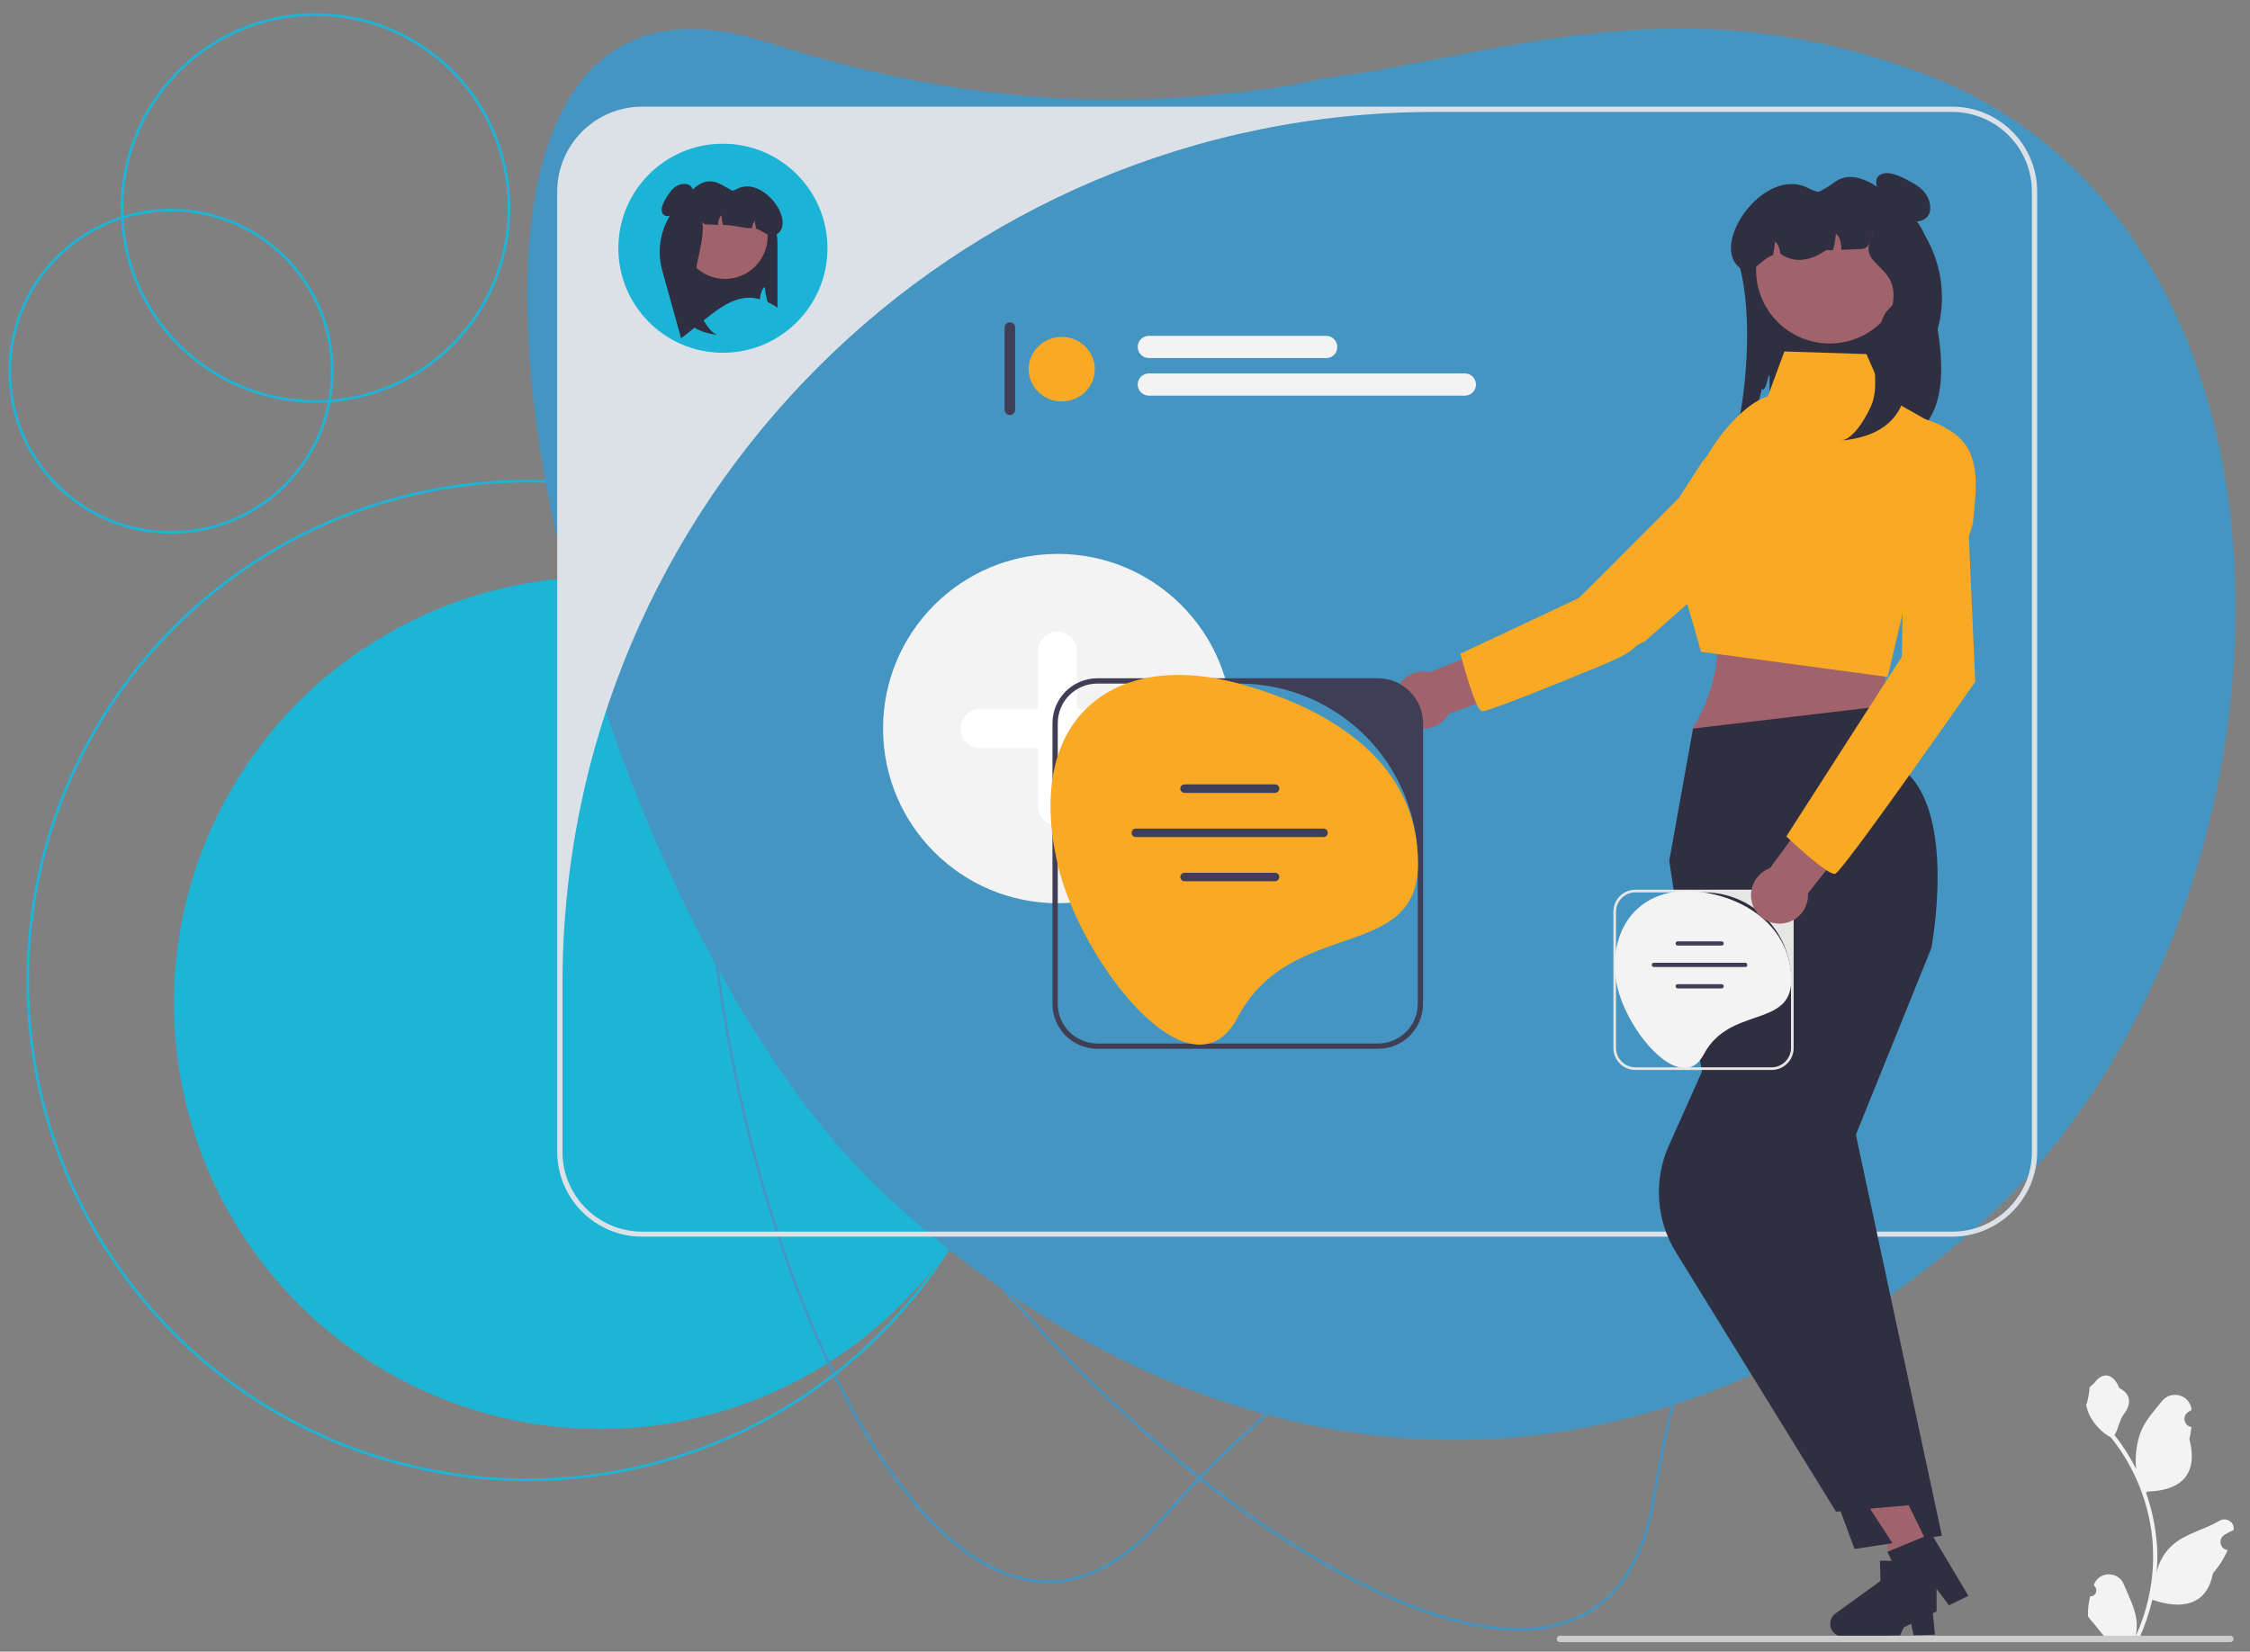 <?xml version="1.0" encoding="utf-8"?>
<!-- Generator: Adobe Illustrator 21.0.0, SVG Export Plug-In . SVG Version: 6.00 Build 0)  -->
<svg version="1.1" xmlns="http://www.w3.org/2000/svg" xmlns:xlink="http://www.w3.org/1999/xlink" x="0px" y="0px"
	 viewBox="0 0 850 624.1" style="enable-background:new 0 0 850 624.1;" xml:space="preserve">
<rect x="0" y="0" width="850" height="624.1" fill="#808080" stroke="none"/>
<style type="text/css">
	.st0{fill:#1EB4D6;}
	.st1{fill:none;stroke:#1EB4D6;stroke-miterlimit:10;}
	.st2{fill:none;stroke:#4495C1;stroke-miterlimit:10;}
	.st3{fill:#4495C1;}
	.st4{fill:#F3F3F3;}
	.st5{fill:#FFFFFF;}
	.st6{fill:#302E41;}
	.st7{fill:#A0626B;}
	.st8{fill:#DBE1E7;}
	.st9{fill:#F9A924;}
	.st10{fill:#403E56;}
	.st11{fill:#1CB4D6;}
	.st12{fill:#CCCCCC;}
	.st13{fill:#E6E6E5;}
</style>
<g id="Livello_2">
</g>
<g id="Livello_4">
</g>
<g id="Livello_1">
</g>
<g id="Livello_3">
	<circle class="st0" cx="226.7" cy="379" r="161"/>
	<circle class="st1" cx="119.2" cy="78.6" r="73.1"/>
	<path class="st2" d="M574.5,41.5C429.3,15.6,316.8,91.3,275.9,232.7s65.8,452.5,162.9,341.5c122.4-139.9,230.9-92.4,318.1-202.5
		C848.4,256.4,720.3,67.5,574.5,41.5z"/>
	<path class="st2" d="M456.9,42.5c-136.8,55.1-192,179-151.5,320.6S601.4,711.6,624.8,566c29.5-183.6,146.6-200.9,162-340.5
		C803,79.1,594.3-12.9,456.9,42.5z"/>
	<circle class="st1" cx="199.2" cy="370.5" r="188.7"/>
	<path class="st3" d="M745.9,464.5c-127.8,112.1-284.8,103.8-410.7-12.3S126.9-36.4,289.9,16C495.5,82.1,574-29.6,726.7,27.9
		C886.8,88.2,874.4,351.9,745.9,464.5z"/>
	<g>
		<g>
			<g>
				<circle class="st4" cx="399.6" cy="275.3" r="66"/>
				<path class="st5" d="M428.7,267.9h-21.8v-21.8c0-4.1-3.3-7.4-7.4-7.4s-7.4,3.3-7.4,7.4v21.8h-21.8c-4.1,0-7.4,3.3-7.4,7.4
					s3.3,7.4,7.4,7.4h21.8v21.8c0,4.1,3.3,7.4,7.4,7.4s7.4-3.3,7.4-7.4v-21.8h21.8c4.1,0,7.4-3.3,7.4-7.4S432.8,267.9,428.7,267.9z"
					/>
			</g>
			<path class="st6" d="M732,124.4c4.7,29.4-3.9,36.4-12.2,43.9c-20-14.9-32.9-16.5-51.3-11.3c0-0.3,0-14.5,0-14.7
				c-0.3-3-1.1,6.4-3,4.7c-0.4,2.7-2.9,11.3-3.1,12v0c-2,0.9-4.1,2.1-6.2,3.6c5-22,5.7-55.1-1.6-68.6c0-20,22.4-13,38.4-25.1
				c8.4-6.4,20.1,3.9,27,10.7c0.1,0.1,0.1,0.1,0.2,0.2C731.7,91.5,736.4,108.5,732,124.4L732,124.4z"/>
			<g>
				<polygon class="st7" points="725.5,595.5 714.7,595.7 708.7,553.2 724.6,552.9 				"/>
				<path class="st6" d="M691.4,613.7c0.1,2.7,2.3,4.8,4.9,4.7l21.5-0.4l3.5-7.7l1.6,7.6l8.1-0.2l-2.8-27.3l-2.8-0.1l-11.5-0.5
					l-3.7-0.1l0.2,7.7l-16.9,12.2C692.1,610.6,691.4,612.1,691.4,613.7L691.4,613.7z"/>
			</g>
			<path class="st7" d="M649.1,234.8c0.8,15.2-2.3,28.9-10,41l75-1l-4-36L649.1,234.8z"/>
			<path class="st8" d="M737.5,467.3H242.6c-17.7,0-32.1-14.4-32.1-32.1V72.4c0-17.7,14.4-32.1,32.1-32.1h494.9
				c17.7,0,32.1,14.4,32.1,32.1v362.9C769.6,452.9,755.2,467.3,737.5,467.3z M541.9,42.3c-181.9,0-329.4,147.5-329.4,329.4v63.6
				c0,16.6,13.5,30.1,30.1,30.1h494.9c16.6,0,30.1-13.5,30.1-30.1V72.4c0-16.6-13.5-30.1-30.1-30.1H541.9L541.9,42.3z"/>
			<path class="st6" d="M715.6,266.3l-76,9l-9,50l13,84l7,41l50,135l33-5l-32.5-151.5l28.5-70.5c0,0,9.5-49.5-9.5-66.5L715.6,266.3z
				"/>
			<path class="st9" d="M705.1,133.8l-31-1l-7,19l-14,10l-5,27c0,0-18,17-14,29s8.5,28.5,8.5,28.5l70.5,9.5l22-93l-23-13
				L705.1,133.8z"/>
			<g>
				<path class="st7" d="M540.2,254l30-12l9.2,16.2l-32.1,11.5c-0.5,0.9-1.1,1.8-1.9,2.5c-4.3,4.2-11.1,4.1-15.3-0.2
					c-4.2-4.3-4.1-11.1,0.2-15.3C533,254.1,536.7,253.2,540.2,254L540.2,254z"/>
				<path class="st9" d="M673.5,164.5c-2-5,5.8-9.5,1.6-13.3c-5.8-5.2-15.2,1.9-22.3,10c-3.3,3.8-6.1,7.8-7.8,11l-2,2.4l-8.8,13.6
					l-31.4,31.5l-6.4,6.3l-44.7,21l0.1,0.3c0.1,0.4,0.3,1.1,0.5,1.9c1.1,4.1,3.5,12.4,5.5,16.8c0.7,1.5,1.4,2.5,2,2.7
					c0.2,0.1,0.7,0,1.5-0.2c5.4-1.5,24.2-9,42.6-16.6c16.7-6.9,11.2-6.9,17.2-9.4l0.1,0l47.5-41.9l3.9-3.4
					C681,186.3,678.4,176.4,673.5,164.5L673.5,164.5z"/>
			</g>
			<g>
				<polygon class="st7" points="729.1,585.2 719.4,590 696,554 710.4,546.9 				"/>
				<path class="st6" d="M705.8,616.1c1.2,2.4,4.1,3.4,6.5,2.2l19.3-9.4l0-8.5l4.7,6.2l7.3-3.6l-14-23.5l-2.6,1.1l-10.6,4.4
					l-3.4,1.4l3.4,6.9l-10.2,18.2C705.2,613,705.1,614.6,705.8,616.1L705.8,616.1z"/>
			</g>
			<path class="st6" d="M668.1,348.8l-37.6,84c-5.9,13.1-4.9,28.3,2.7,40.5l60.4,97.9l30.7-2.7l-23.2-139.8"/>
			<circle class="st7" cx="691.2" cy="102" r="27.8"/>
			<path class="st6" d="M728.2,102.8c-1,5.7-1.3,13.1-4.5,18c-2.3,3.5-6.4,2.8-10.2,2.8l-3,2.9c-0.8-2.3,0.4-5.8,1.5-7.8
				c1.1-2,3.3-3.2,4.3-5.3c0.7-1.5,4.3-12.5-0.8-10.4l-0.1,0c-1.9,0.8-3.9-0.6-3.9-2.6c0-1.4-0.1-2.8-0.2-3.8
				c-0.4-3.1-0.2-7.8-1.7-10.5c-3.9,1.1-1.7,7.8-6.5,8c-2.5,0.1-5,0.2-7.5,0.3c0.1-2.4-0.5-4.8-2-6.1c-0.3,2.1-0.5,4.3-1.2,6.3
				c-1,0-2.1-0.4-2.8,0.1c-5.9,4-11.8,4.8-17,1.2c-0.2-1.8-0.8-3.6-2-4.6c-0.2,1.7-0.4,3.4-0.8,5.1c-4.8,1.6-7.6,7.7-11.6,5.4
				c-13.6-8,8.1-39.8,25.1-30.6c7.1,3.8,15-0.1,22.9,1.5c5.8,1.2,11.8,4.5,16,8.8C728,87.3,729.7,94.9,728.2,102.8L728.2,102.8z"/>
			<path class="st6" d="M716.5,79.8c-3.5-2.7-9.5,6.9-10.5,12.9c-1.7,10.2,18.2,7.9,4.5,34.5c-4.6,8.9,0,17.9-3.6,26.1
				c-2.7,6.1-7.6,13.4-12.1,13.3c7.4-0.8,20.1-2.7,24.4-15.7c2.4-7.1,1.1-15.3,1.6-23.1c0.5-8.8,0.1-19.8,1.4-28.1"/>
			<g>
				<path class="st10" d="M381.5,121.8c-1.1,0-2,0.9-2,2v31c0,1.1,0.9,2,2,2s2-0.9,2-2v-31C383.5,122.7,382.6,121.8,381.5,121.8z"/>
				<g>
					<ellipse class="st9" cx="401.1" cy="139.5" rx="12.5" ry="12.2"/>
					<path class="st4" d="M501,135.3H434c-2.3,0-4.2-1.9-4.2-4.2c0-2.3,1.9-4.2,4.2-4.2H501c2.3,0,4.2,1.9,4.2,4.2
						C505.2,133.5,503.4,135.3,501,135.3z"/>
					<path class="st4" d="M553.4,149.5H434c-2.3,0-4.2-1.9-4.2-4.2c0-2.3,1.9-4.2,4.2-4.2h119.4c2.3,0,4.2,1.9,4.2,4.2
						C557.6,147.6,555.7,149.5,553.4,149.5z"/>
				</g>
			</g>
			<g>
				<circle class="st11" cx="273.1" cy="93.8" r="39.5"/>
				<path class="st6" d="M250.2,102.3l7.1,25.5c11.6-8.6,19.1-17.7,29.8-14.7c0-0.1,0-0.3,0-0.4c0.2-1.7,0.7-3.4,1.8-4.3
					c0.2,1.6,0.4,3.2,0.8,4.7c0.1,0.4,0.2,0.8,0.4,1.1v0c1.2,0.6,2.4,1.2,3.6,2.1V91.7c0-11.6-10.7-15.8-20.7-21.7
					c-7.7-4.5-11.7,2.3-15.7,6.2c0,0-0.1,0.1-0.1,0.1C250.3,83.1,247.6,93,250.2,102.3L250.2,102.3z"/>
				<circle class="st7" cx="273.9" cy="89.3" r="16.1"/>
				<path class="st6" d="M252.4,89.8c0.6,3.3,0.7,7.6,2.6,10.5c1.3,2,3.7,1.6,5.9,1.6l1.8,1.7c0.5-1.3-0.2-3.4-0.9-4.5
					c-0.6-1.2-1.9-1.9-2.5-3.1c-0.4-0.9-2.5-7.3,0.5-6l0,0c1.1,0.4,2.2-0.4,2.3-1.5c0-0.8,0-1.6,0.1-2.2c0.2-1.8,0.1-4.5,1-6.1
					c2.2,0.7,1,4.5,3.8,4.6c1.4,0.1,2.9,0.1,4.3,0.2c0-1.4,0.3-2.8,1.2-3.6c0.2,1.2,0.3,2.5,0.7,3.6c0.6,0,1.1,0,1.6,0.1
					c3.2,0.1,6.1,1.2,9.3,1.1c0.1-1.1,0.4-2.1,1.1-2.7c0.1,1,0.2,2,0.5,2.9c2.8,1,5.2,3.7,7.5,2.3c7.9-4.6-4.9-22.6-14.8-17.3
					c-4.1,2.2-8.7-0.1-13.3,0.9c-3.4,0.7-6.9,2.6-9.3,5.1C252.5,80.7,251.5,85.1,252.4,89.8L252.4,89.8z"/>
				<path class="st6" d="M259.2,76.3c2-1.6,5.5,4,6.1,7.5c1,5.9-2.1,14-2.6,20c-0.4,5.8,0,10.4,2.1,15.1c1.5,3.5,4.4,7.8,7,7.7
					c-4.3-0.5-11.7-1.5-14.2-9.1c-1.4-4.1-0.7-8.9-0.9-13.4c-0.3-5.1,0-11.5-0.8-16.3"/>
			</g>
			<path class="st4" d="M789.6,603.2c2.1,0.1,3.2-2.4,1.6-3.9l-0.2-0.6c0,0,0-0.1,0.1-0.1c2.1-5,9.2-4.9,11.2,0
				c1.8,4.4,4.2,8.9,4.8,13.5c0.3,2.1,0.1,4.2-0.3,6.2c4.3-9.4,6.6-19.7,6.6-30c0-2.6-0.1-5.2-0.4-7.8c-0.2-2.1-0.6-4.2-1-6.3
				c-2.3-11.3-7.3-22-14.5-31c-3.5-1.9-6.3-4.9-8.1-8.4c-0.6-1.3-1.1-2.7-1.3-4.1c0.4,0.1,1.5-5.9,1.2-6.3c0.5-0.8,1.5-1.2,2.1-2.1
				c3-4,7.1-3.3,9.2,2.2c4.6,2.3,4.6,6.1,1.8,9.8c-1.8,2.3-2,5.5-3.6,8c0.2,0.2,0.3,0.4,0.5,0.6c3,3.8,5.5,7.9,7.7,12.2
				c-0.6-4.8,0.3-10.5,1.8-14.2c1.7-4.2,5-7.8,7.9-11.4c3.5-4.4,10.6-2.5,11.2,3.1c0,0.1,0,0.1,0,0.2c-0.4,0.2-0.8,0.5-1.3,0.8
				c-2.3,1.5-1.5,5.2,1.2,5.6l0.1,0c-0.2,1.5-0.4,3.1-0.8,4.6c3.7,14.3-4.3,19.5-15.7,19.8c-0.3,0.1-0.5,0.3-0.7,0.4
				c1.2,3.3,2.1,6.6,2.8,10c0.6,3,1,6,1.3,9c0.3,3.8,0.3,7.7-0.1,11.5l0-0.1c0.8-4.2,3.1-8.1,6.4-10.9c4.9-4.1,11.9-5.6,17.3-8.8
				c2.6-1.6,5.9,0.5,5.4,3.4l0,0.1c-0.8,0.3-1.6,0.7-2.3,1.1c-0.4,0.2-0.8,0.5-1.3,0.8c-2.3,1.5-1.5,5.2,1.2,5.6l0.1,0
				c0,0,0.1,0,0.1,0c-1.4,3.2-3.3,6.2-5.6,8.8c-2.3,12.5-12.3,13.7-22.9,10h0c-1.2,5.1-2.9,10-5,14.7h-18c-0.1-0.2-0.1-0.4-0.2-0.6
				c1.7,0.1,3.3,0,5-0.3c-1.3-1.6-2.7-3.3-4-4.9c0,0-0.1-0.1-0.1-0.1c-0.7-0.8-1.4-1.7-2-2.5l0,0C788.7,608.3,789,605.7,789.6,603.2
				L789.6,603.2L789.6,603.2z"/>
			<path class="st12" d="M588.1,619.3c0,0.7,0.5,1.2,1.2,1.2h253.3c0.7,0,1.2-0.5,1.2-1.2c0-0.7-0.5-1.2-1.2-1.2H589.3
				C588.6,618.1,588.1,618.7,588.1,619.3L588.1,619.3z"/>
			<g>
				<path class="st10" d="M537.6,273.3v106c0,9.4-7.6,17-17,17h-106c-9.4,0-17-7.6-17-17v-106c0-9.4,7.6-17,17-17h106
					C529.9,256.3,537.6,263.9,537.6,273.3z M520.6,394.3c8.3,0,15-6.7,15-15v-53.4c0-37.3-30.2-67.6-67.6-67.6h-53.4
					c-8.3,0-15,6.7-15,15v106c0,8.3,6.7,15,15,15H520.6z"/>
				<path class="st9" d="M535.7,326.3c0-37.6-31.8-58.3-68.1-68.1c-46.6-12.6-80.7,12.9-68.1,68.1c8.3,36.7,50.6,91.4,68.1,58.1
					C487.6,346.3,535.7,363.9,535.7,326.3z"/>
				<g>
					<path class="st10" d="M481.7,299.6h-34.2c-0.9,0-1.6-0.7-1.6-1.6s0.7-1.6,1.6-1.6h34.2c0.9,0,1.6,0.7,1.6,1.6
						S482.5,299.6,481.7,299.6L481.7,299.6z"/>
					<path class="st10" d="M481.7,333h-34.2c-0.9,0-1.6-0.7-1.6-1.6s0.7-1.6,1.6-1.6h34.2c0.9,0,1.6,0.7,1.6,1.6
						S482.5,333,481.7,333L481.7,333z"/>
					<path class="st10" d="M500,316.3h-70.9c-0.9,0-1.6-0.7-1.6-1.6s0.7-1.6,1.6-1.6H500c0.9,0,1.6,0.7,1.6,1.6
						S500.9,316.3,500,316.3L500,316.3z"/>
				</g>
			</g>
			<g>
				<path class="st13" d="M677.6,344.6V396c0,4.6-3.7,8.3-8.3,8.3h-51.5c-4.6,0-8.3-3.7-8.3-8.3v-51.5c0-4.6,3.7-8.3,8.3-8.3h51.5
					C673.9,336.3,677.6,340,677.6,344.6z M669.3,403.3c4,0,7.3-3.3,7.3-7.3v-26c0-18.1-14.7-32.8-32.8-32.8h-26
					c-4,0-7.3,3.3-7.3,7.3V396c0,4,3.3,7.3,7.3,7.3H669.3z"/>
				<path class="st4" d="M676.7,370.3c0-18.3-15-30.3-33.1-33.1c-22.9-3.6-36.1,12.4-33.1,33.1c2.6,18.1,24.6,44.4,33.1,28.2
					C653.3,380,676.7,388.6,676.7,370.3z"/>
				<g>
					<path class="st10" d="M650.4,357.3h-16.6c-0.4,0-0.8-0.3-0.8-0.8s0.3-0.8,0.8-0.8h16.6c0.4,0,0.8,0.3,0.8,0.8
						S650.8,357.3,650.4,357.3z"/>
					<path class="st10" d="M650.4,373.5h-16.6c-0.4,0-0.8-0.3-0.8-0.8s0.3-0.8,0.8-0.8h16.6c0.4,0,0.8,0.3,0.8,0.8
						S650.8,373.5,650.4,373.5z"/>
					<path class="st10" d="M659.3,365.4h-34.5c-0.4,0-0.8-0.3-0.8-0.8s0.3-0.8,0.8-0.8h34.5c0.4,0,0.8,0.3,0.8,0.8
						S659.8,365.4,659.3,365.4z"/>
				</g>
			</g>
			<g>
				<path class="st7" d="M668.7,328l19-26l16.4,8.8l-21.1,26.8c0.1,1,0,2.1-0.3,3.2c-1.4,5.8-7.2,9.3-13,7.9
					c-5.8-1.4-9.3-7.2-7.9-13C662.7,332,665.4,329.2,668.7,328L668.7,328z"/>
				<path class="st9" d="M738.1,163.7c-4.3-3.1-9.4-5.3-15-6.3c-7.6-1.3-0.9,9.7-2.6,20.4c-0.8,5-1,9.9-0.7,13.5l-0.4,3.1l-0.3,16.2
					l-0.6,37.5l-17,26.4l-26.7,41.6l0.3,0.2c0.3,0.3,0.8,0.8,1.4,1.3c3.1,2.9,9.5,8.7,13.6,11.3c1.4,0.9,2.5,1.4,3.1,1.3
					c0.2,0,0.6-0.4,1.2-1c3.8-4.2,15.7-20.5,27.2-36.7c10.5-14.8,20.8-29.4,24.5-34.7l0.1-0.1l-2.4-54.9l1.5-5
					C746.7,184.1,748.6,171.3,738.1,163.7L738.1,163.7z"/>
			</g>
		</g>
		<path class="st6" d="M712.8,75.4c-2.7-1.9-6.5-7.9-1.8-9.7c3.5-1.3,9.2,2.1,12.2,3.8c3.3,1.9,5.8,4.8,6,8.7
			c0.3,5.9-6.4,6.6-10.4,4.6"/>
		<path class="st6" d="M256.2,79.5c-1.3,1.6-5.2,3.6-6.1,0.6c-0.7-2.2,1.7-5.6,2.9-7.3c1.3-1.9,3.3-3.4,5.7-3.3
			c3.7,0.1,3.8,4.3,2.3,6.7"/>
	</g>
	<circle class="st1" cx="64.6" cy="140.3" r="60.9"/>
</g>
</svg>
